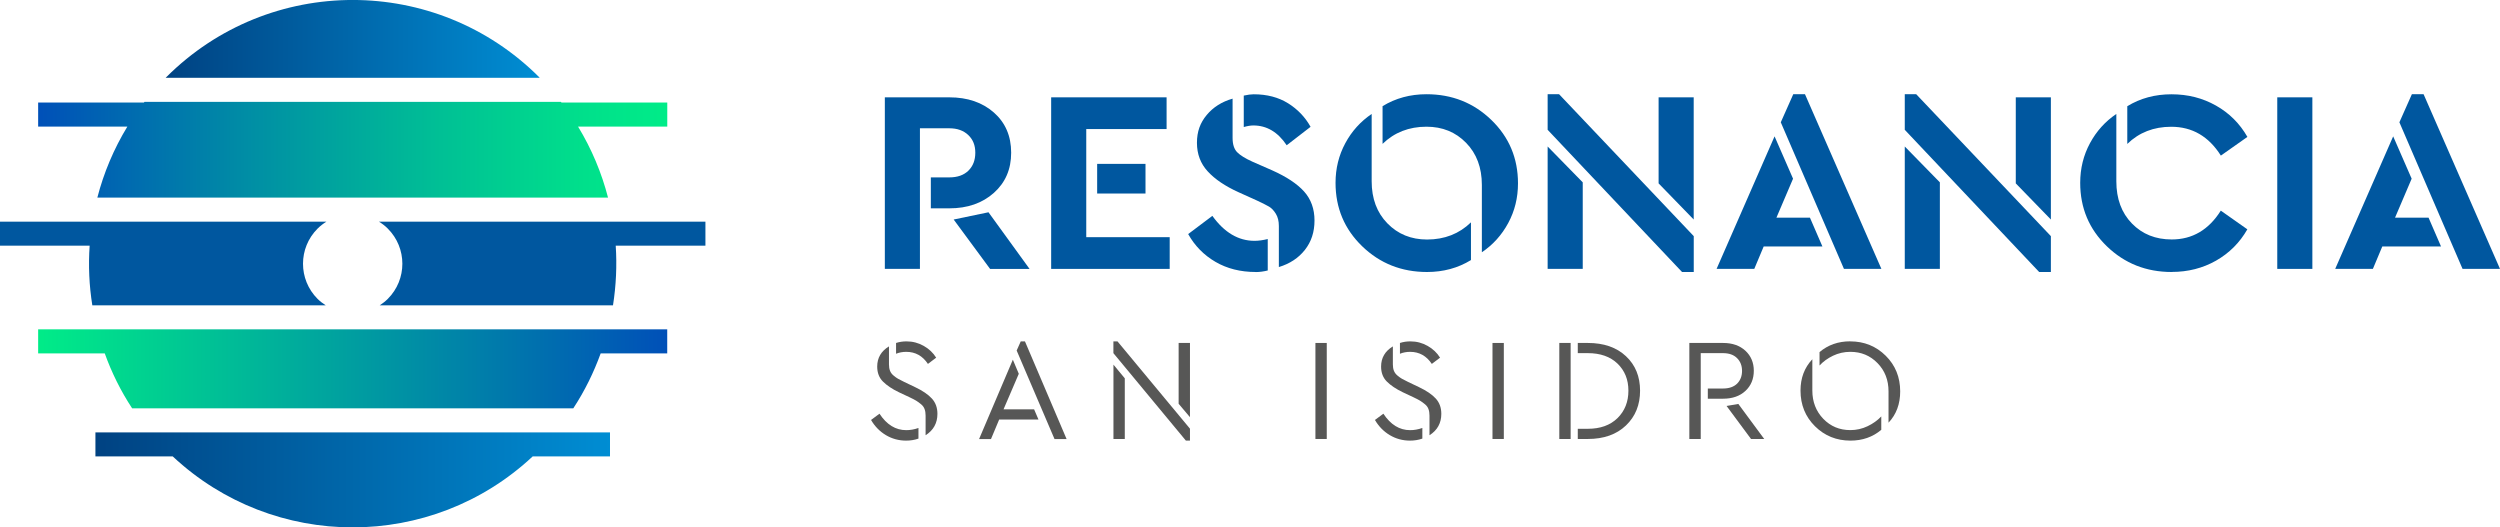 <?xml version="1.0" encoding="UTF-8"?>
<svg xmlns="http://www.w3.org/2000/svg" xmlns:xlink="http://www.w3.org/1999/xlink" id="Capa_1" version="1.1" viewBox="0 0 458.73 96.77">
  <defs>
    <linearGradient id="Degradado_sin_nombre_3" data-name="Degradado sin nombre 3" x1="7" y1="27.48" x2="122.43" y2="27.48" gradientUnits="userSpaceOnUse">
      <stop offset="0" stop-color="#0050b8"></stop>
      <stop offset=".33" stop-color="#008da5"></stop>
      <stop offset=".64" stop-color="#00c095"></stop>
      <stop offset=".87" stop-color="#00e08b"></stop>
      <stop offset="1" stop-color="#00ec88"></stop>
    </linearGradient>
    <linearGradient id="linear-gradient" x1="30.39" y1="7.14" x2="99.04" y2="7.14" gradientUnits="userSpaceOnUse">
      <stop offset="0" stop-color="#004282"></stop>
      <stop offset="1" stop-color="#008dd3"></stop>
    </linearGradient>
    <linearGradient id="Degradado_sin_nombre_4" data-name="Degradado sin nombre 4" x1="122.43" y1="67.68" x2="7" y2="67.68" gradientUnits="userSpaceOnUse">
      <stop offset="0" stop-color="#0050b8"></stop>
      <stop offset="1" stop-color="#00ec88"></stop>
    </linearGradient>
    <linearGradient id="linear-gradient1" x1="17.51" y1="88.05" x2="111.93" y2="88.05" xlink:href="#linear-gradient"></linearGradient>
  </defs>
  <g>
    <path d="M162.36,49.34v-31.48h11.83c3.34,0,6.06.93,8.18,2.79,2.11,1.86,3.17,4.32,3.17,7.37s-1.06,5.48-3.17,7.37c-2.12,1.89-4.84,2.84-8.18,2.84h-3.39v-5.68h3.39c1.49,0,2.66-.41,3.51-1.24.84-.83,1.26-1.92,1.26-3.29s-.43-2.42-1.29-3.24-2.02-1.24-3.48-1.24h-5.39v25.8h-6.44ZM181.67,49.34l-6.68-9.06,6.39-1.33,7.54,10.4h-7.25Z" fill="#00579f"></path>
    <path d="M192.88,49.34v-31.48h21.18v5.82h-14.74v19.84h15.31v5.82h-21.75ZM201.32,35.51v-5.44h8.87v5.44h-8.87Z" fill="#00579f"></path>
    <path d="M230.42,49.91c-2.8,0-5.26-.62-7.39-1.86-2.13-1.24-3.8-2.94-5.01-5.1l4.44-3.34c2.19,3.05,4.77,4.58,7.73,4.58.73,0,1.54-.11,2.43-.33v5.77c-.76.19-1.49.29-2.19.29ZM234.66,49.01v-7.54c0-.89-.18-1.64-.55-2.24-.37-.6-.78-1.04-1.24-1.31-.46-.27-1.2-.64-2.22-1.12l-3.39-1.53c-2.45-1.11-4.33-2.38-5.65-3.82-1.32-1.43-1.98-3.18-1.98-5.25s.6-3.67,1.79-5.1,2.77-2.43,4.75-3v7.2c0,1.18.28,2.05.83,2.62.56.57,1.5,1.16,2.84,1.76l3.58,1.57c2.64,1.18,4.59,2.47,5.87,3.89,1.27,1.42,1.91,3.19,1.91,5.32s-.59,3.9-1.76,5.39c-1.18,1.5-2.77,2.54-4.77,3.15ZM236.09,26.64c-1.62-2.42-3.66-3.62-6.11-3.62-.51,0-1.1.1-1.76.29v-5.77c.73-.16,1.34-.24,1.81-.24,2.45,0,4.55.55,6.32,1.65,1.76,1.1,3.14,2.54,4.13,4.32l-4.39,3.39Z" fill="#00579f"></path>
    <path d="M251.69,20.91v12.35c0,3.18.96,5.76,2.89,7.73,1.92,1.97,4.35,2.96,7.27,2.96,3.21,0,5.9-1.05,8.06-3.15v6.92c-2.38,1.46-5.07,2.19-8.06,2.19-4.67,0-8.64-1.57-11.9-4.72-3.26-3.15-4.89-7.03-4.89-11.64,0-2.64.6-5.06,1.79-7.27s2.81-4,4.84-5.37ZM261.75,17.29c4.67,0,8.64,1.57,11.9,4.72,3.26,3.15,4.89,7.03,4.89,11.64,0,2.64-.6,5.06-1.79,7.27s-2.81,4-4.84,5.37v-12.35c0-3.18-.96-5.75-2.89-7.73s-4.35-2.96-7.27-2.96c-3.21,0-5.9,1.05-8.06,3.15v-6.92c2.38-1.46,5.07-2.19,8.06-2.19Z" fill="#00579f"></path>
    <path d="M308.64,49.91l-24.66-26.09v-6.53h2.1l24.71,26.04v6.58h-2.15ZM283.98,49.34v-22.46l6.44,6.58v15.88h-6.44ZM310.78,40.28l-6.44-6.63v-15.79h6.44v22.42Z" fill="#00579f"></path>
    <path d="M314.98,49.34l10.64-24.32,3.39,7.77-3.05,7.15h6.15l2.29,5.29h-10.78l-1.72,4.1h-6.92ZM338.35,49.34l-11.59-26.9,2.29-5.15h2.15l14.02,32.05h-6.87Z" fill="#00579f"></path>
    <path d="M374.17,49.91l-24.66-26.09v-6.53h2.1l24.71,26.04v6.58h-2.15ZM349.51,49.34v-22.46l6.44,6.58v15.88h-6.44ZM376.32,40.28l-6.44-6.63v-15.79h6.44v22.42Z" fill="#00579f"></path>
    <path d="M398.49,49.91c-4.67,0-8.64-1.57-11.9-4.72-3.26-3.15-4.89-7.03-4.89-11.64,0-2.64.6-5.06,1.79-7.27s2.81-4,4.84-5.37v12.35c0,3.21.95,5.79,2.86,7.75,1.91,1.96,4.34,2.93,7.3,2.93,3.78,0,6.79-1.76,9.01-5.29l4.87,3.43c-1.4,2.45-3.31,4.36-5.75,5.75-2.43,1.38-5.14,2.07-8.13,2.07ZM407.51,28.55c-2.23-3.53-5.26-5.29-9.11-5.29-3.21,0-5.9,1.05-8.06,3.15v-6.92c2.38-1.46,5.09-2.19,8.11-2.19s5.71.69,8.16,2.07c2.45,1.38,4.37,3.3,5.77,5.75l-4.87,3.43Z" fill="#00579f"></path>
    <path d="M417.86,49.34v-31.48h6.44v31.48h-6.44Z" fill="#00579f"></path>
    <path d="M428.49,49.34l10.64-24.32,3.39,7.77-3.05,7.15h6.15l2.29,5.29h-10.78l-1.72,4.1h-6.92ZM451.86,49.34l-11.59-26.9,2.29-5.15h2.15l14.02,32.05h-6.87Z" fill="#00579f"></path>
  </g>
  <g>
    <path d="M166.26,80.85c-1.35,0-2.59-.34-3.71-1.01s-2.03-1.6-2.72-2.78l1.55-1.15c1.32,2.01,2.95,3.02,4.91,3.02.73,0,1.48-.13,2.24-.4v1.95c-.71.25-1.47.37-2.27.37ZM169.84,79.86v-3.6c0-.46-.06-.86-.19-1.2-.12-.34-.34-.64-.65-.89-.31-.26-.61-.47-.88-.64-.28-.17-.68-.38-1.21-.63l-1.98-.93c-1.25-.6-2.22-1.26-2.92-1.96s-1.05-1.62-1.05-2.74c0-1.6.72-2.84,2.16-3.71v3.31c0,.45.06.83.19,1.16.12.33.34.62.65.88s.59.46.84.6c.25.14.63.34,1.15.59l1.95.93c1.39.66,2.42,1.36,3.1,2.11.68.75,1.01,1.68,1.01,2.8,0,1.69-.72,3-2.16,3.92ZM170.27,66.78c-.98-1.48-2.3-2.22-3.98-2.22-.68,0-1.3.12-1.87.35v-1.98c.62-.2,1.26-.29,1.92-.29,1.14,0,2.19.28,3.16.83s1.73,1.27,2.28,2.16l-1.52,1.15Z" fill="#575756"></path>
    <path d="M179.66,80.55l6.19-14.55,1.09,2.59-2.8,6.52h5.61l.8,1.87h-7.21l-1.5,3.58h-2.19ZM193.49,80.55l-6.94-16.23.75-1.68h.77l7.64,17.92h-2.22Z" fill="#575756"></path>
    <path d="M217.6,80.85l-13.3-16.05v-2.16h.75l13.3,16.02v2.19h-.75ZM204.31,80.55v-13.64l2.08,2.51v11.13h-2.08ZM218.35,76.55l-2.08-2.46v-11.16h2.08v13.62Z" fill="#575756"></path>
    <path d="M241.37,80.55v-17.62h2.08v17.62h-2.08Z" fill="#575756"></path>
    <path d="M258.72,80.85c-1.35,0-2.59-.34-3.71-1.01s-2.03-1.6-2.72-2.78l1.55-1.15c1.32,2.01,2.95,3.02,4.91,3.02.73,0,1.48-.13,2.24-.4v1.95c-.71.25-1.47.37-2.27.37ZM262.3,79.86v-3.6c0-.46-.06-.86-.19-1.2-.12-.34-.34-.64-.65-.89s-.6-.47-.88-.64-.68-.38-1.21-.63l-1.98-.93c-1.25-.6-2.22-1.26-2.92-1.96s-1.05-1.62-1.05-2.74c0-1.6.72-2.84,2.16-3.71v3.31c0,.45.06.83.19,1.16s.34.62.65.88.59.46.84.6.63.34,1.15.59l1.95.93c1.39.66,2.42,1.36,3.1,2.11.68.75,1.01,1.68,1.01,2.8,0,1.69-.72,3-2.16,3.92ZM262.73,66.78c-.98-1.48-2.31-2.22-3.98-2.22-.68,0-1.3.12-1.87.35v-1.98c.62-.2,1.26-.29,1.92-.29,1.14,0,2.19.28,3.16.83.97.55,1.73,1.27,2.28,2.16l-1.52,1.15Z" fill="#575756"></path>
    <path d="M273.86,80.55v-17.62h2.08v17.62h-2.08Z" fill="#575756"></path>
    <path d="M288.2,62.93v17.62h-2.08v-17.62h2.08ZM291.35,62.93c2.94,0,5.27.81,7,2.43,1.73,1.62,2.59,3.73,2.59,6.33s-.86,4.73-2.59,6.38-4.06,2.48-7,2.48h-1.84v-1.87h1.84c2.3,0,4.11-.65,5.45-1.96,1.33-1.31,2-2.99,2-5.03s-.67-3.68-2-4.97c-1.33-1.28-3.15-1.92-5.45-1.92h-1.84v-1.87h1.84Z" fill="#575756"></path>
    <path d="M309.98,80.55v-17.62h6.19c1.71,0,3.07.48,4.1,1.43,1.02.95,1.54,2.18,1.54,3.67s-.51,2.75-1.54,3.7c-1.02.95-2.39,1.43-4.1,1.43h-2.8v-1.87h2.78c1.12,0,1.98-.3,2.59-.89.6-.6.91-1.38.91-2.34s-.31-1.75-.92-2.35c-.61-.61-1.47-.91-2.58-.91h-4.08v15.75h-2.08ZM321.3,80.55l-4.49-6.06,2.16-.37,4.75,6.43h-2.43Z" fill="#575756"></path>
    <path d="M332.55,65.92v5.74c0,2.06.67,3.79,2,5.18,1.34,1.39,2.99,2.08,4.97,2.08,1.12,0,2.18-.24,3.16-.71.99-.47,1.83-1.07,2.52-1.8v2.46c-1.57,1.32-3.45,1.98-5.66,1.98-2.56,0-4.73-.88-6.5-2.63-1.77-1.75-2.66-3.94-2.66-6.55,0-2.3.72-4.21,2.16-5.74ZM339.51,62.64c2.56,0,4.73.88,6.5,2.63,1.77,1.75,2.66,3.94,2.66,6.55,0,2.31-.71,4.23-2.14,5.74v-5.74c0-2.08-.67-3.81-2.02-5.19-1.34-1.38-3-2.07-4.98-2.07-1.14,0-2.2.24-3.18.71-.98.47-1.81,1.07-2.48,1.8v-2.46c1.55-1.32,3.43-1.98,5.63-1.98Z" fill="#575756"></path>
  </g>
  <g>
    <path d="M16.93,56.02h42.83c-.52-.34-1.03-.72-1.49-1.18-3.56-3.56-3.56-9.33,0-12.89.5-.5,1.05-.92,1.63-1.28H0v4.41h16.45c-.25,3.65-.09,7.32.49,10.94Z" fill="#00579f"></path>
    <path d="M17.87,36.26h93.7c-1.17-4.53-3-8.92-5.5-13.03h16.37v-4.41h-19.41s-.07-.08-.1-.13H26.51s-.07.08-.1.13H7v4.41h16.37c-2.5,4.1-4.34,8.5-5.51,13.03Z" fill="url(#Degradado_sin_nombre_3)"></path>
    <path d="M98.94,14.17c-18.9-18.9-49.54-18.9-68.44,0-.04.04-.07.08-.11.11h68.65s-.07-.08-.11-.11Z" fill="url(#linear-gradient)"></path>
    <path d="M111.58,60.43H7v4.41h12.22c1.26,3.51,2.93,6.9,5.03,10.09h80.94c2.1-3.19,3.76-6.59,5.03-10.09h12.21v-4.41h-10.85Z" fill="url(#Degradado_sin_nombre_4)"></path>
    <path d="M121.82,40.67h-52.29c.58.36,1.13.77,1.63,1.28,3.56,3.56,3.56,9.33,0,12.89-.46.46-.96.84-1.48,1.18h42.8c.57-3.62.74-7.29.5-10.94h16.46v-4.41h-7.61Z" fill="#00579f"></path>
    <path d="M79.28,79.34H17.51v4.41h14.19c18.57,17.36,47.47,17.36,66.04,0h14.19v-4.41h-32.64Z" fill="url(#linear-gradient1)"></path>
  </g>
</svg>

